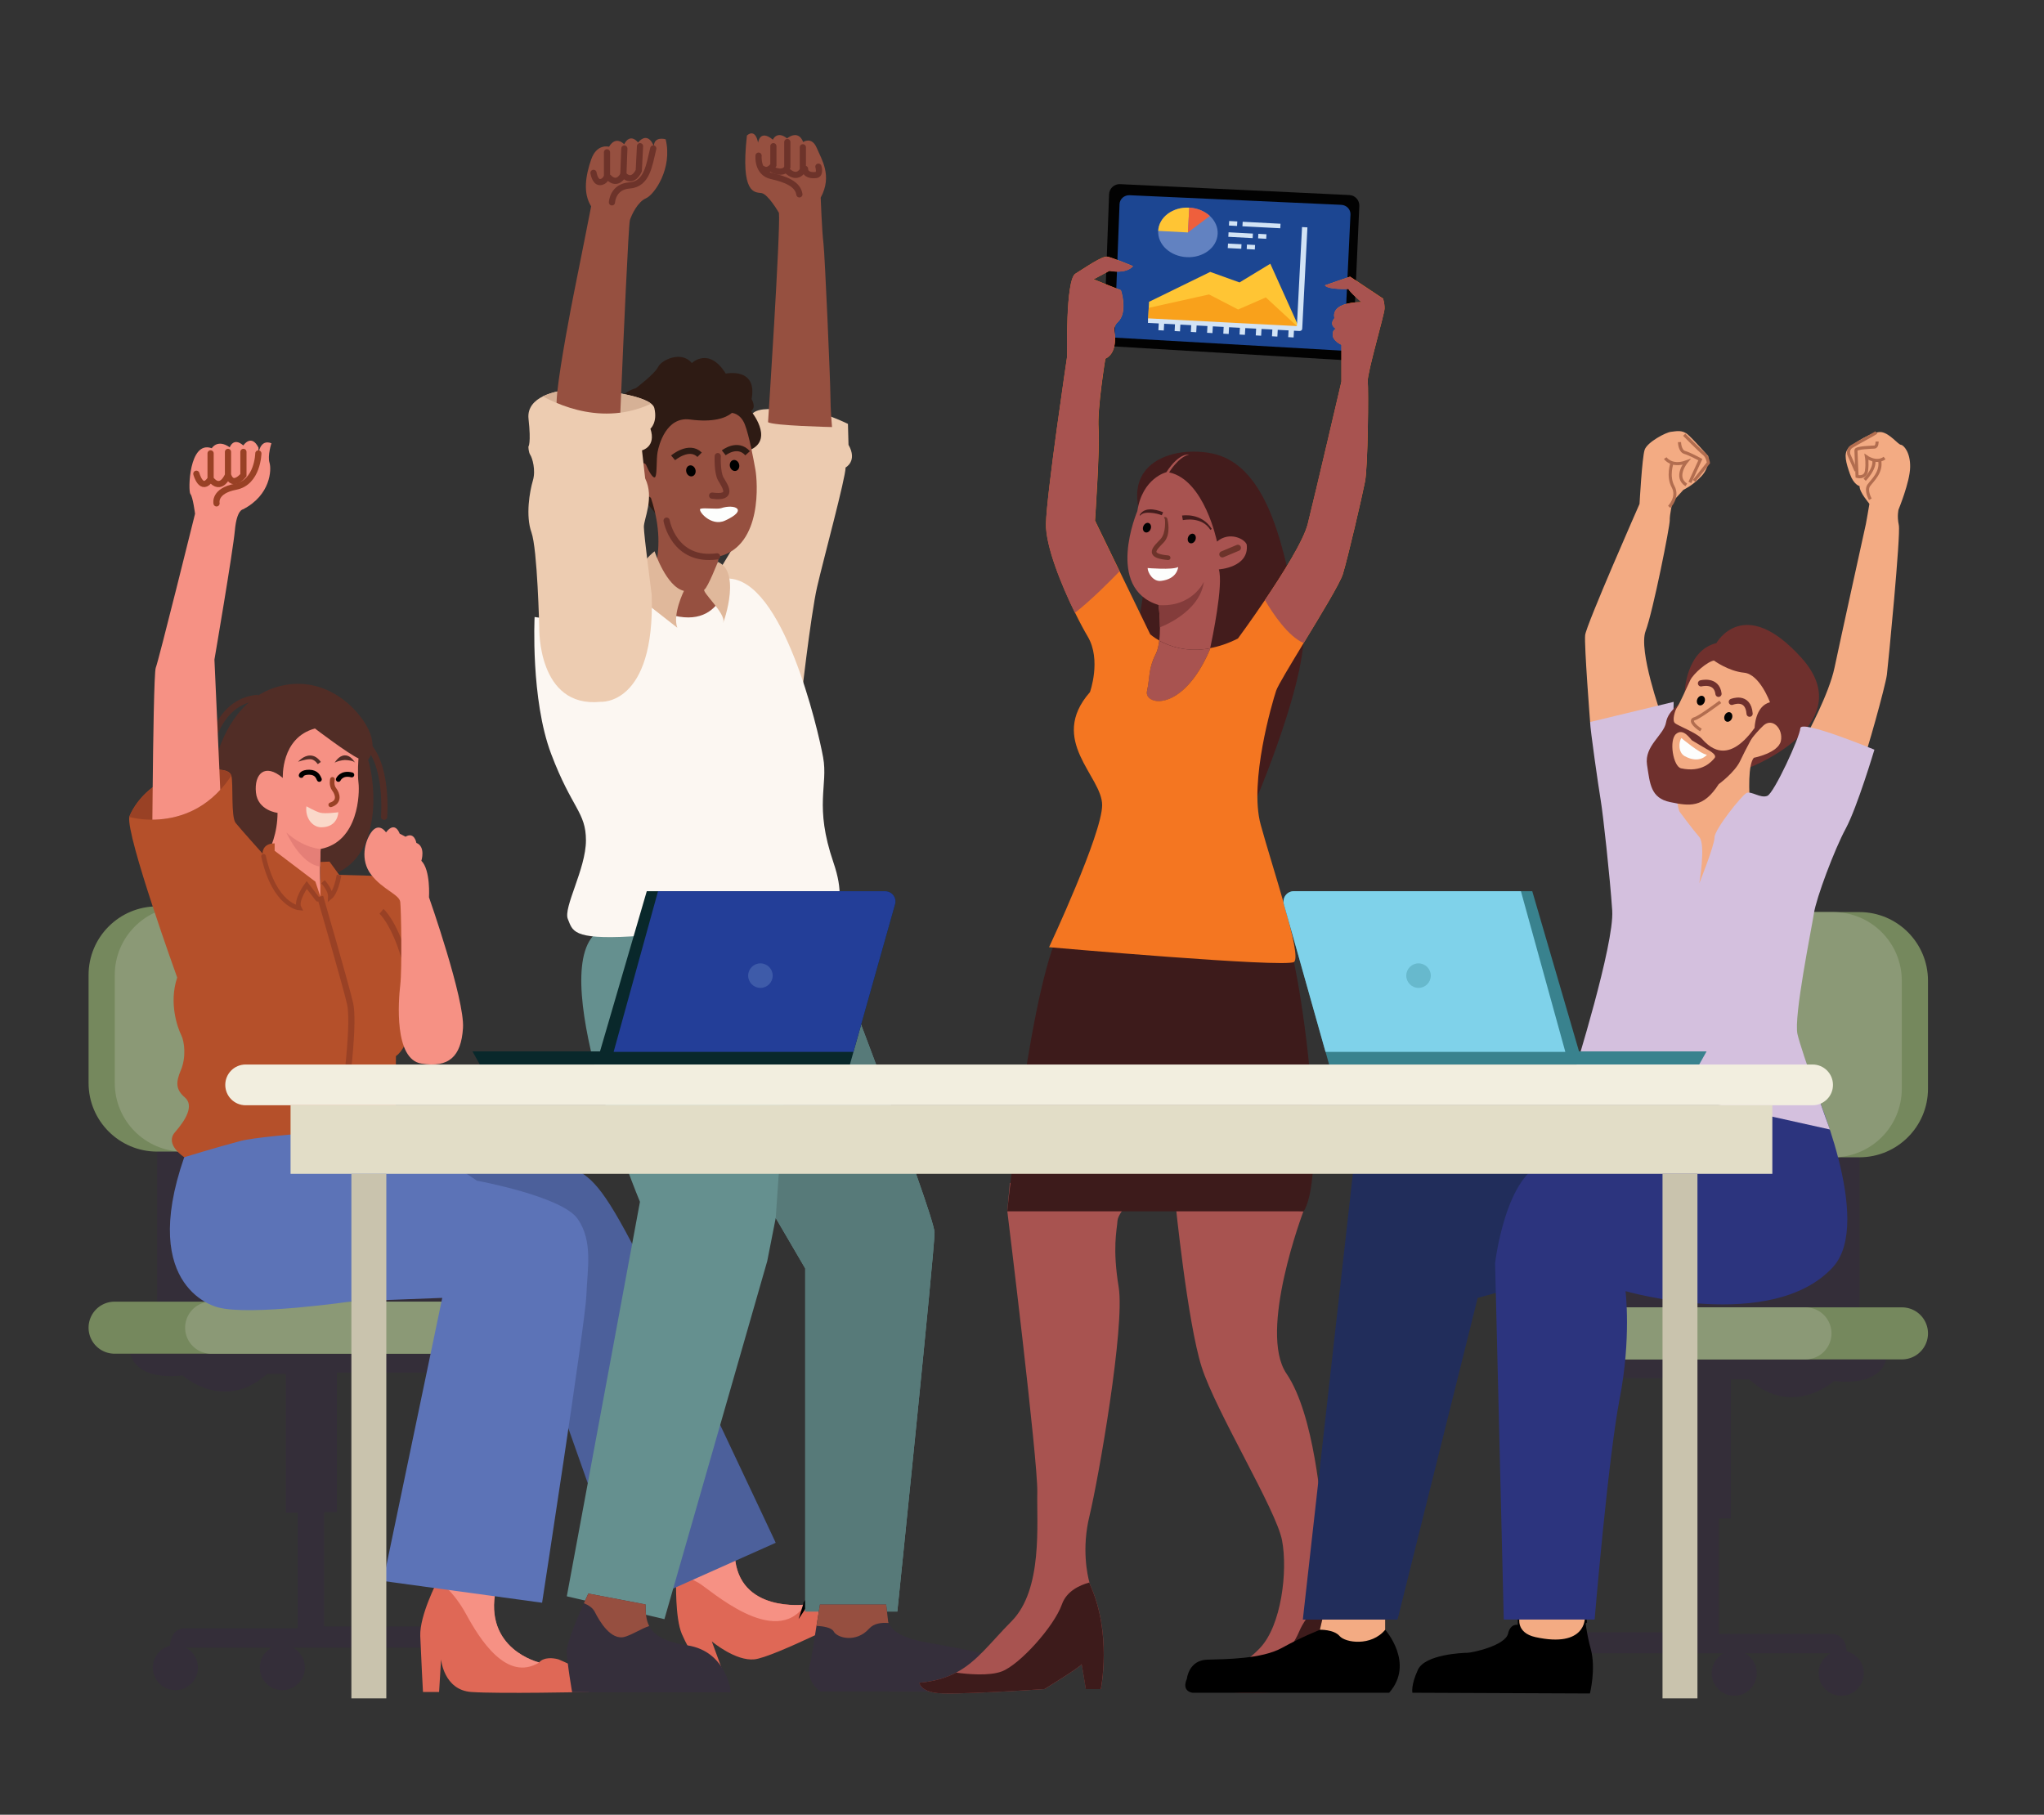 <svg xmlns="http://www.w3.org/2000/svg" xml:space="preserve" id="sketchvalley" x="0" y="0" version="1.1" viewBox="0 0 330 293"><rect x="0" y="0" width="330" height="293" fill="#333333" stroke="none"/><style>.st1{fill:#342e39}.st2{fill:#75885d}.st3{fill:#8b9976}.st4{fill:#df6856}.st5{fill:#f69184}.st6{fill:none;stroke:#000;stroke-width:.8;stroke-miterlimit:10}.st7{fill:#512d26}.st12{stroke-linecap:round;stroke-width:.75;fill:none;stroke:#994125;stroke-miterlimit:10}.st22{fill:#965040}.st23{fill:none;stroke:#6d332a;stroke-linecap:round;stroke-miterlimit:10}.st24{fill:#fdfefd}.st27{fill:#352f3b}.st28{fill:#964f40}.st35{fill:#431c1c}.st36{fill:#a85350}.st39{fill:#020202}.st41{fill:#ffc534}.st48{fill:#6f302d}.st49{fill:#f3ab83}.st53,.st55{fill:none;stroke-miterlimit:10}.st53{stroke:#b26d4f;stroke-width:.5}.st55{stroke-linecap:round;stroke:#994125}</style><path fill="none" stroke="#000" stroke-miterlimit="10" stroke-width=".5" d="M255.95 261.83c-1.37.83-2.93 1.75-4.06 2.31-2.5 1.22-5.66-.95-6.6-1.73v-2l10.46-.46c0-.01.05.74.2 1.88z"/><circle cx="28.31" cy="269.24" r="3.64" class="st1"/><circle cx="45.58" cy="269.24" r="3.64" class="st1"/><circle cx="297.26" cy="270.15" r="3.64" class="st1"/><circle cx="279.99" cy="270.15" r="3.64" class="st1"/><path d="M25.37 184.18v32.4h-4.54s-1.05 6.5 8.65 5.49c0 0 6.68 6.04 13.68-.27h2.98v22.43h1.92v18.67H29.89s-2.41-.18-2.46 3.11h45.81v-3.39H52.33v-18.49h2.06v-22.52h17.76v-27.09l-46.78-10.34zm274.83.91v32.4h4.54s1.05 6.5-8.65 5.49c0 0-6.68 6.04-13.68-.27h-2.98v22.43h-1.92v18.67h18.18s2.41-.18 2.46 3.11h-45.81v-3.39h20.92v-18.49h-2.06v-22.52h-17.76v-27.09l46.76-10.34z" class="st1"/><path d="M43.17 185.93h-17.8c-6.11 0-11.07-4.96-11.07-11.07v-17.45c0-6.11 4.96-11.07 11.07-11.07h17.8v39.59zm239.23.92h17.8c6.11 0 11.07-4.96 11.07-11.07v-17.45c0-6.11-4.96-11.07-11.07-11.07h-17.8v39.59z" class="st2"/><path d="M43.17 185.93H29.6c-6.11 0-11.07-4.96-11.07-11.07v-17.45c0-6.11 4.96-11.07 11.07-11.07h13.57v39.59zm239.23.92h13.57c6.11 0 11.07-4.96 11.07-11.07v-17.45c0-6.11-4.96-11.07-11.07-11.07H282.4v39.59z" class="st3"/><path d="M74.76 218.56H18.5a4.2 4.2 0 1 1 0-8.4h56.26v8.4zm176.05.92h56.26a4.2 4.2 0 1 0 0-8.4h-56.26v8.4z" class="st2"/><path d="M74.76 218.56H34.09a4.2 4.2 0 1 1 0-8.4h40.68v8.4zm176.05.92h40.68a4.2 4.2 0 1 0 0-8.4h-40.68v8.4z" class="st3"/><path d="M94.98 273.18s-14.42.31-18.88 0c-4.46-.31-4.89-5.26-4.89-5.26l-.32 5.26h-2.6s-.31-5.7-.44-9.04c-.12-3.34 2.78-8.91 2.78-8.91l9.41 1.36c-2.04 9.72 6.99 11.82 6.99 11.82.2-.24.46-.41.73-.5 1.06-.43 2.43.01 2.43.01s5.63 2.41 6.56 3.4c.95.99-1.77 1.86-1.77 1.86z" class="st4"/><path d="M87.06 268.41c-5.25 3.22-9.59-3.72-11.81-7.8-2.23-4.08-4.59-5.38-4.59-5.38l9.41 1.36c-2.04 9.72 6.99 11.82 6.99 11.82z" class="st5"/><path d="M139.17 260.31s-14.3 7.3-17.39 7.6c-3 .29-6.64-2.72-6.86-2.9l1.97 5.38-2.47 1.3s-3.22-5.26-4.33-7.86c-1.12-2.6-.93-8.6-.93-8.6l1.64-.71 7.83-3.39c.56 9.35 11.39 7.93 11.39 7.93 0-.01.01-.01.01-.01.03-.07.17-.34.41-.63.01-.02.01-.03.02-.04.39-.45 1.04-.92 1.91-.68 1.55.44 7.12.25 7.61.62.49.37-.81 1.99-.81 1.99z" class="st4"/><path d="M130.01 259.07c-4.83 7.3-15.47-2.54-17.26-3.53-.74-.41-1.41-.75-1.95-1.01l7.83-3.39c.55 9.35 11.38 7.93 11.38 7.93z" class="st5"/><path d="M130.43 258.42c-.14.21-.27.42-.41.63.02-.07.17-.34.41-.63z" class="st6"/><path d="M44.18 111.08c-7.89 2.7-10.38 12.91-10.27 18.07.11 5.16 13.25 14.8 20.36 11.82s6.54-13.82 5.16-18.3c0 0 2.06-2.24-.8-6.37-2.86-4.13-8.25-7.34-14.45-5.22z" class="st7"/><path fill="none" stroke="#512d26" stroke-linecap="round" stroke-miterlimit="10" d="M62.01 131.88s.73-8.83-3.18-12.06"/><path fill="none" stroke="#512d26" stroke-miterlimit="10" d="M33.62 122.05s1.12-8.91 8.06-9.38"/><path d="M51.68 139.91c-.03 2.39.08 5.55.81 6.43-2.18-1.03-11.82-5.02-11.82-5.02s4.1-3.59 4.14-10.08c0 0-3.19-.35-3.49-3.29-.3-2.95 1.4-4.84 4.34-2.35 0 0-.35-6.49 5.19-7.98 0 0 5.31 4.05 7.03 4.83 0 0-.2 2.35 0 3.95.2 1.59.05 9.48-6.12 10.67.01.01-.07 1.26-.08 2.84z" class="st5"/><path d="M52.8 146.56a.64.64 0 0 1-.31-.22c.42.21.57.3.31.22z" class="st6"/><path fill="#e57f77" d="M51.77 137.08s-.08 1.25-.09 2.83c-3.21-.43-5.44-5.49-5.44-5.49 2.82 2.55 5.53 2.66 5.53 2.66z"/><path d="M48.12 123c.04-.04.9-1.06 2-1.02.63.02 1.2.37 1.68 1.04l-.49.35c-.37-.51-.78-.78-1.22-.79-.79-.02-1.96.41-1.97.42zm9.23.18c-.25-.4-1.25-.45-1.68-.47-.46.01-1.55.26-1.67.49.07-.12.68-1.21 1.65-1.24.64-.02 1.19.39 1.7 1.22z" class="st7"/><path fill="none" stroke="#000" stroke-linecap="round" stroke-miterlimit="10" stroke-width=".8" d="M48.64 125.19s.13-.53 1.31-.51c1.18.03 1.42.77 1.6 1.15m3.08 0s.51-1.15 2.16-.72"/><path d="M53.67 125.83s-.24.94.29 1.63.96 2-.56 2.48" class="st12"/><path fill="#fad8c9" d="M51.9 133.57c-1.49.02-2.67-1.57-2.43-3.39 0 0 1.44.83 2.24 1.04.8.21 2.91-.08 2.91-.08s-.02 2.4-2.72 2.43z"/><path fill="#4c609b" d="M66.8 188.38s21.85-1.54 25.21 0 5.19 2.94 10.94 14.16c5.75 11.22 22.29 46.55 22.29 46.55l-23.27 10.38-14.58-41.22-20.59-29.87z"/><path fill="#5c73b7" d="m71.4 209.55-14.58.56s-16.4 2.38-21.59.98c0 0-12.94-2.8-5.49-24.25 2.41-3.09 31.71-6.59 31.71-6.59l15.56 10.38s13.74 2.52 16.26 6.17c2.52 3.65 1.54 8.13 1.4 12.34-.14 4.21-7.15 49.63-7.15 49.63l-25.66-3.51 9.54-45.71z"/><path fill="#b5502a" d="M63.92 170.52 63.88 182s-20.86 1.1-25.15 2.24c-4.29 1.15-8.98 2.6-8.98 2.6s-3.24-2.05-1.49-4.05c1.75-2 3.09-4.29 1.6-5.59-1.5-1.29-1.5-2.44-.65-4.44.85-2 .6-4.54.05-5.64-.55-1.1-2.05-5.14-.65-9.29 0 0-8.28-22.91-7.73-25.95 0 0 2.75-7.93 13.83-7.59 0 0 2.29-.25 2.64.95.35 1.19-.1 6.64.7 7.63.8 1 4.34 4.94 4.34 4.94s-.1-1.64 1.95-1.64v1.19l6.58 4.99.8 2.39v-5.57l1.48-.06 1.56 2.14s7.69.15 8.33.35c.65.2 4.39 4.39 4.8 6.04.38 1.67.38 19.78-3.97 22.88z"/><path fill="#994125" d="M37.33 125.26c-.56.85-1.15 1.6-1.76 2.26-3.62 3.95-7.94 4.8-10.96 4.82-2.24.01-3.75-.44-3.75-.44s.91-2.63 3.8-4.79c2.12-1.6 5.32-2.95 10.03-2.8 0 0 .32-.04.74-.02.7.03 1.68.22 1.9.97z"/><path fill="none" stroke="#994125" stroke-miterlimit="10" stroke-width=".75" d="M52.14 142.36s1.26 1.31 1.2 2.46c0 0 .91-.73 1.4-3.54"/><path d="m51.29 145.19-1.77-2.31s-1.86 2.51-1.23 3.71c0 0-3.97-.36-5.74-8.34" class="st12"/><path fill="none" stroke="#994125" stroke-miterlimit="10" d="M56.04 174.03s1.15-9.1.48-12c-.66-2.89-4.83-17.27-4.83-17.27m9.9 2.38s1.93 1.63 3.68 7.36"/><path d="M43.51 74.7c.35 1.1.2 5.24-4.29 7.54 0 0-1 .05-1.3 3.39-.3 3.34-3.3 20.86-3.3 20.86l.8 17.8.14 3.23c-3.62 3.95-7.94 4.8-10.96 4.82.01-1 .02-2.9.05-5.23.07-7.29.23-18.71.5-19.31.4-.9 6.34-24.85 6.34-24.85s-.35-2.75-.75-3.19c-.4-.45-.25-8.74 3.45-7.39 0 0 .9-1.55 2.9-.15 0 0 .59-1.7 2.19-.3 0 0 1.3-1.95 2.45.35v.95s.25-2.39 2.09-1.65c-.01-.01-.65 2.04-.31 3.13zm16.42 59.69c-1.01 1.42-1.85 4.44 0 6.84s4.54 3.19 4.69 4.39.3 10.88 0 13.42c-.3 2.55-1.02 11.98 3.41 12.68 4.43.7 6.42-1.1 6.72-5.74.3-4.64-5.49-21.11-5.49-21.11s.28-4.39-1.23-5.89c0 0 .73-2.3-.81-2.89 0 0-.3-1.85-1.75-1l-.95-.5s-.7-2.15-2.2-.2c.01 0-1.14-1.75-2.39 0z" class="st5"/><path fill="#eccbb0" d="M125.27 66.11s-4.03-.53-4.13 1.47-1.78 19.16-2.63 20.57c-.84 1.41-3.19 5.27-3.19 5.27l13.88 20.71s1.69-14.89 2.72-19.36c1.03-4.47 4.6-17.6 4.6-19.29 0 0 1.97-1.03.47-3.66l-.09-3.38c0 .01-7.5-3.8-11.63-2.33z"/><path fill="#2e1b14" d="M106.3 83.44s-6.61-7.13-5.37-12.19c0 0-4.06-6.86 1.73-8.58 0 0 3.04-2.28 3.6-3.44.57-1.16 3.81-2.64 5.43-.61 0 0 2.76-2.69 5.48 1.7 0 0 5.16-1.09 4.17 4.12 0 0 .83 1.32-.09 1.93 0 0 3.62 4.36.1 6.16S106.3 83.44 106.3 83.44z"/><path d="M104.15 95.55s4.14-5.61.94-15.16c0 0-4.41-3.08-1.78-5.48 0 0 .77-.47 1.06.28.29.75 1.13 2.29 1.43 1.79.3-.5.15-2.76.36-3.96s1.42-5.79 5.22-5.29 5.8-.24 6.78-1.06c0 0 1.39.04 2.1 1.88.71 1.84 1.4 5.62 1.71 7.34.3 1.72 1.2 12.15-5.86 13.95 0 0-1.41 5.25-.56 5.76.85.51-.59 4.2-.59 4.2l-1.87 2.68-8.94-6.93z" class="st22"/><path d="M115.88 73.64s-.13 2.63.5 3.71c.63 1.09 2.2 3.18-1.41 2.67" class="st23"/><path d="M117.04 84.06c-2.29 1.04-4.48-1.7-3.95-1.91.53-.21 2.67.11 3.32-.1 2.18-.73 4.52.24.63 2.01z" class="st24"/><path fill="none" stroke="#2e1b14" stroke-miterlimit="10" d="M108.67 73.92s2.58-2.18 4.28-.5m3.9-.31s2.21-1.76 3.85.07"/><ellipse cx="111.54" cy="76.03" rx=".76" ry=".9" transform="rotate(-14.35 111.517 76.017)"/><ellipse cx="118.59" cy="75.16" rx=".76" ry=".9" transform="rotate(-14.35 118.565 75.153)"/><path d="M115.77 89.83c-6.98.94-8.15-5.77-8.15-5.77" class="st23"/><path fill="#65908f" d="M150.88 199.01c0 3-6.01 61.18-6.01 61.18H130v-55.4l-4.11-7.03-.65-1.11-1.37 6.96-16.6 57.81-15.76-3.69 11.81-63.69s-14.93-35.87-7.3-43.21c7.63-7.35 35.56-4.97 35.56-4.97l.01.01c.3.77 19.29 50.16 19.29 53.14z"/><path d="M118 273.22H92.37s-.83-4.72-.86-6.64c-.01-1.36 1.73-5.45 2.75-7.72.42-.94.72-1.57.72-1.57l9.24 1.76c0 1.28.06 2.46.59 3.48.74 1.43 2.41 2.54 6.16 3.12 6.4.98 7.03 7.57 7.03 7.57z" class="st27"/><path d="M104.81 262.53c-1.34.45-2.63 1.35-3.94 1.74-2.24.65-4.08-2.51-4.84-4.02-.34-.68-1.07-1.13-1.76-1.4.42-.94.72-1.57.72-1.57l9.24 1.76c-.01 1.29.05 2.47.58 3.49z" class="st28"/><path fill="#577a79" d="M150.88 199.01c0 3-6.01 61.18-6.01 61.18H130v-55.4l-4.11-7.03-.65-1.11 2.87-41.59 3.48-9.21.01.01c.29.78 19.28 50.17 19.28 53.15z"/><path fill="#fcf7f2" d="M86.31 99.62s-.66 13.3 2.68 22.12c3.34 8.83 5.61 9.36 5.61 13.95s-3.7 10.85-2.92 12.7c.78 1.85.66 3.34 10.2 2.8s30.47-2.03 30.47-2.03 5.37-.66 2.21-9.9-.83-12.4-1.67-16.99c-.83-4.59-6.5-28.92-15.44-28.86 0 0-1.01 10.27-12.42 4.54-5.35 3.75-18.72 1.67-18.72 1.67z"/><path fill="#e0b89b" d="M105.68 89.01s1.88 5.72 4.74 6.39c0 0-1.88 3.8-1.07 5.95l-5.99-4.69s-2.1-4.12 2.32-7.65zm10.22 1.71s-1.63 4.14-2.17 4.46c-.54.31 3.49 3.89 3.04 5.28s3.25-7.99-.87-9.74z"/><path d="M124 68.16s2.04-31.18 1.76-33.79c0 0-1.75-3.05-2.83-3.2-1.08-.15-3.4.21-2.34-9.29 0 0 1.31-1.31 1.8 1.16 0 0 .26-2.24 2.39-.49 0 0 .64-1.52 2.29-.21 0 0 1.78-1.52 2.6.59 0 0 1.39-.95 2.19.95s2.55 4.5.64 8.03c0 0 .21 5.58.44 7.31s1.13 22.58 1.13 24.74c0 2.15.26 4.99.26 4.99s-9.52-.21-10.33-.79z" class="st22"/><path d="M122.47 25.13s-.28 2.76 2.08 3.29c2.36.53 4.26 1.3 4.51 2.96" class="st23"/><path d="M124.86 23.6v3.06s-.73 1.23-1.73.6m3.98-4.33v4.09s-.38 1.21-2.26.43m4.77-3.67v3.66s-.78 1.61-2.38.26m4.89-.79s.38 1.23-.35 1.34c-.73.11-1.78-.01-1.81-.99" class="st23"/><path d="M162.68 273.09c-2 .08-30.23 0-30.23 0s-2.76-1.69-1.53-5l.9-5.58.56-3.45h10.69l.31 2.69s.01.11.08.29c.23.6 1.13 1.99 4.61 2.82 4.54 1.07 16.46 2.3 16.46 5.61 0 .01.15 2.54-1.85 2.62z" class="st27"/><path d="M143.46 262.04c-1.22-.1-2.4.09-3.13.9-2.11 2.36-5.16 1.52-5.73.47-.35-.65-1.73-.85-2.78-.91l.56-3.45h10.69l.31 2.69c-.01.01 0 .12.08.3z" class="st28"/><path fill="#edccb1" d="m103.65 72.71.51 4.53c1.52 3.13-.21 6.52-.21 7.83 0 1.31 1.27 10.99 1.27 10.99.54 17.93-8.25 17.25-8.25 17.25-10.22 1.04-9.91-11.96-9.91-11.96s-.29-12.7-1.26-15.4c-.97-2.7-.28-6.65.23-8.35s-.1-3.67-.41-4.14c-.31-.47-.31-1.34-.31-1.34s.46-.53.02-4.48c-.21-1.87 1-2.99 2.33-3.65 1.49-.74 3.12-.92 3.12-.92 3.12-.52 12.03.27 14.33 2.09.29.23.47.47.53.72.55 2.33-.63 3.34-.63 3.34.97 2.94-1.36 3.49-1.36 3.49z"/><path fill="#d6b196" d="M105.11 65.18c-1.68.79-3.35 1.24-4.96 1.45-4.02.52-7.67-.47-10.27-1.57A22.4 22.4 0 0 1 87.66 64c.83-.42 1.72-.65 2.33-.78.48-.1.8-.14.8-.14 1.93-.32 6.07-.14 9.5.47 2.1.39 3.94.93 4.82 1.63zm-15.23-.12c2.6 1.1 6.25 2.09 10.27 1.57"/><path d="M104.3 32.01c-1.35.58-2.31 2.64-2.6 3.51-.23.68-1.06 19.67-1.42 28.04-.06 1.33-.11 2.39-.13 3.07-4.02.52-7.67-.47-10.27-1.57-.02-.07-.02-.14-.02-.21.02-.44.05-.99.12-1.63.49-4.63 2.26-13.86 2.72-16.11.53-2.55 2.74-13.8 2.74-13.8-1.34-2.12-.91-4.91 0-7.55.92-2.65 2.89-2.07 2.89-2.07 1.12-1.88 2.44-.4 2.44-.4 1.01-1.94 2.24-.29 2.24-.29 1.7-1.94 2.55.61 2.55.61.05-1.7 1.91-1.12 1.91-1.12 1.15 4.71-1.83 8.94-3.17 9.52z" class="st22"/><path d="M98 24.59v3.88s-.32.93-1.14.93c-.82 0-1.04-1.49-1.04-1.49m4.98-3.93-.16 4.23s-.93 1.91-2.37.43" class="st23"/><path d="m103.33 23.6-.2 3.96s-.96 2.26-2.5.64" class="st23"/><path d="M98.8 32.67s.1-2.53 2.83-2.73c2.84-.2 3.18-3.25 3.84-5.97" class="st23"/><path d="M195.63 73.2c-5.85-1.17-13.98 1.16-11.62 9.61s.01 25.94-7.48 30.68c-7.48 4.74 1.72 9.63 1.72 9.63s9.83 3.94 10.24 3.97c.41.02 14.52 1.49 14.52 1.49s10.14-23.92 6.82-29.63c-2.08-3.58-3.05-23.52-14.2-25.75z" class="st35"/><path d="M196.78 91.93c.76 2.48-1.08 11.24-1.4 12.74-3.78.71-6.62-.35-8.23-1.24.09-.7.12-1.44.12-2.15 0-1.91-.23-3.6-.23-3.6-8.73-2.71-3.42-15.16-3.42-15.16.82-5.36 4.69-6.28 4.69-6.28 2.09-3.21 3.66-2.85 3.66-2.85-1.79.44-3.21 2.88-3.21 2.88 5.7 1.22 7.72 11.17 7.72 11.17 2.04-1.72 4.53-.39 4.8.49.43 3.7-4.5 4-4.5 4z" class="st36"/><path fill="#843c3b" d="M194.36 93.93c-.66 5.02-7.09 7.35-7.09 7.35 0-1.91-.22-3.59-.22-3.59 5.46.39 7.31-3.76 7.31-3.76z"/><path d="M195.41 85.55c-1.38-2.23-4.33-1.59-4.44-1.57l-.13-.74c.13-.02 3.15-.5 4.8 2.16l-.23.15zm-7.84-2.36c-.72-.31-2.98-.79-3.5.09l-.06-.15c.94-1.62 3.42-.57 3.77-.42l-.21.48z" class="st35"/><path fill="#6d332a" d="M188.6 90.42h-.03c-1.56-.13-2.35-.45-2.56-1.02-.26-.69.42-1.39 1.08-2.07l.26-.27c.96-1.02.73-3.22.72-3.24-.06-.2-.27-.27-.07-.33.2-.05.41.06.46.26.03.1.68 2.5-.57 3.82l-.27.28c-.4.42-1.01 1.04-.91 1.29.02.06.23.39 1.92.54.21.02.36.2.34.41-.01.19-.17.33-.37.33z"/><path d="M187.43 93.79c-1.28.15-2.13-1.32-2.15-2.08 0 0 3.98.35 4.93-.16 0-.01-.08 1.93-2.78 2.24z" class="st24"/><ellipse cx="185.18" cy="85.2" class="st39" rx=".8" ry=".63" transform="rotate(-68.05 185.174 85.201)"/><ellipse cx="192.41" cy="86.95" class="st39" rx=".8" ry=".63" transform="rotate(-68.05 192.407 86.95)"/><path d="m197.35 89.5 2.5-1.05" class="st23"/><path d="m179.06 31.37-.9 24.46 40.18 2.4 1.12-24.97c.04-.93-.68-1.73-1.61-1.77l-37.02-1.76c-.94-.04-1.73.69-1.77 1.64z" class="st39"/><path fill="#1c4692" d="m180.75 32.96-.83 21.55 37.07 2.12 1.04-22c.04-.82-.63-1.52-1.49-1.56l-34.16-1.55c-.87-.04-1.6.61-1.63 1.44z"/><path d="m185.51 48.73 9.88-4.83 4.73 1.7 4.97-3.02 4.71 10.45-24.44-1.28.15-3.02z" class="st41"/><path fill="#f9a11b" d="m185.46 49.7 9.74-2.16 4.69 2.43 4.48-1.95 5.43 5.02-24.44-1.28.1-2.06z"/><path fill="#d2e3f5" d="m210.88 40.71.08-1.45m-.19 3.63.08-1.45m-.2 3.63.08-1.45m-.19 3.63.08-1.45m-.19 3.63.08-1.45m-.2 3.63.08-1.45m.6-11.63.09-1.82-.87-.05-.83 15.99-24.01-1.25-.04.73 1.75.09-.06 1.09.87.05.06-1.09 1.75.09-.06 1.09.87.05.06-1.09 1.75.09-.06 1.09.87.05.06-1.09 1.75.09-.06 1.09.87.05.06-1.09 1.75.09-.06 1.09.87.05.06-1.09 1.75.09-.06 1.09.87.05.06-1.09 1.75.09-.06 1.09.87.05.06-1.09 1.75.09-.06 1.09.87.05.06-1.09 1.75.09-.06 1.09.87.05.06-1.09.87.05c.24.01.45-.14.46-.34l.04-.73m-11.83-16.69 1.31.07-.04.73-1.31-.07.04-.73zm2.18.12 6.11.32-.04.73-6.11-.32.04-.73zm-2.28 1.7 3.93.21-.04.73-3.93-.21.04-.73zm4.81.25 1.31.07-.04.73-1.31-.07.04-.73zm-4.9 1.57 2.18.11-.04.73-2.18-.11.04-.73zm3.06.16 1.31.07-.04.73-1.31-.07.04-.73z"/><path fill="#6282c1" d="M196.59 37.77c-.11 2.21-2.36 3.89-5.01 3.75-2.65-.14-4.71-2.04-4.59-4.25.11-2.21 2.36-3.89 5.01-3.75 1.27.07 2.47.55 3.34 1.35.85.8 1.31 1.84 1.25 2.9z"/><path d="m192 33.53-.21 4-4.8-.25c.11-2.22 2.36-3.89 5.01-3.75z" class="st41"/><path fill="#ef5f3c" d="m195.33 34.87-3.54 2.65.21-4c1.27.07 2.47.56 3.33 1.35z"/><path d="m218.53 266.08-.58 7.03h-2.07l-.7-5.01c-.11 3.34-3.26 5.01-3.26 5.01h-2.39s-10.14.41-11.53 0c-1.38-.4-2.18-.52-2.18-1.43 0-.62 1.91-1.31 4.21-2.81 1.1-.71 2.28-1.62 3.39-2.79 3.46-3.63 4.5-12.39 3.57-17.35-.92-4.95-10.69-20.8-12.99-28.04-2.3-7.25-4.25-26.69-4.25-26.69l20.69 1.56s-7.36 19.4-2.75 26.2c4.62 6.8 5.53 21.67 6 24.09.32 1.67 1.28 6.59 2.12 9.98.38 1.54.74 2.76.98 3.21.81 1.45 1.74 7.04 1.74 7.04zm-42.65-21.26c-1.26 5.21-.33 9.46.01 10.7.06.24.11.37.11.37 3.57 7.84 1.73 16.82 1.73 16.82h-2.42s-.69-4.37-.69-4.02c0 .35-6 4.02-6 4.02s-15.33 1.05-17.73.59c-2.41-.45-2.44-1.61-2.44-1.61 2.44-.22 4.32-.79 5.92-1.64 3.39-1.79 5.49-4.81 8.95-8.3 5.08-5.13 4.03-15.78 4.15-20.85.11-5.07-4.84-45.33-4.84-45.33l.41-4.58 21.63.47s-4.14 4.03-4.25 5.61c-.11 1.59-.85 4.41.19 10.75 1.03 6.34-3.23 30.78-4.73 37z" class="st36"/><path fill="#3d1b1b" d="M177.72 272.71h-2.42s-.69-4.37-.69-4.02c0 .35-6 4.02-6 4.02s-15.33 1.05-17.73.59c-2.41-.45-2.44-1.61-2.44-1.61 2.44-.22 4.32-.79 5.92-1.64 1.87.26 5.38.58 7.4-.2 2.84-1.08 8.39-7.19 9.68-10.81.75-2.14 2.85-3.1 4.44-3.54.06.24.11.37.11.37 3.57 7.86 1.73 16.84 1.73 16.84zm40.81-6.63-.58 7.03h-2.07l-.7-5.01c-.11 3.34-3.26 5.01-3.26 5.01h-2.39s-10.14.41-11.53 0c-1.38-.4-2.18-.52-2.18-1.43 0-.62 1.91-1.31 4.21-2.81 5.12.93 8.17-1.77 9.75-5.52 1.07-2.55 4.17-5.75 6.03-7.52.38 1.54.74 2.76.98 3.21.81 1.45 1.74 7.04 1.74 7.04zm-10.52-114.77s2.44 9.07 3.71 24.66c1.37 16.8-1.27 19.6-1.27 19.6h-47.83s3.91-38.36 9-46.25c5.13-7.94 36.39 1.99 36.39 1.99z"/><path d="M195.38 104.67c-.03.14-.05.22-.05.22-4.41 10.31-10.65 9.02-10.16 6.73.5-2.3.18-3.56 1.4-5.96.3-.59.48-1.37.58-2.22 1.61.88 4.45 1.94 8.23 1.23z" class="st36"/><path fill="#f47621" d="M223.53 49.87c-.05.99-2.83 10.46-2.71 11.69.13 1.22.05 13.74-.45 16.24-.49 2.5-2.75 12.2-3.56 14.86-.45 1.49-3.57 6.61-6.34 11.16-2.18 3.6-4.15 6.85-4.43 7.67-.63 1.88-4.4 14.72-2.51 21.63 1.88 6.91 6.74 21.2 5.39 22.19-1.34.98-39.55-2.38-39.55-2.38s8.57-18.28 8.57-22.95c0-4.67-8.8-10.45-1.97-18.23 0 0 1.88-5.21-.36-8.98-.57-.96-1.29-2.3-2.05-3.85-2.22-4.53-4.75-10.8-4.68-14.36.09-4.77 3.42-27.04 3.42-27.04s-.29-12.33 1.32-13.33c1.61-.99 4.36-2.94 5.22-2.75.86.19 4.08 1.52 4.08 1.52s-.81 1.28-3.8.76l-2.56 1.37 4.41 1.76s1.19 3.51-.48 5.13c0 0-.76.57-.56 1.61.19 1.04.28 3.51-1.47 4.32 0 0-1.33 8.11-1.1 11.24.24 3.13-.57 14.9-.57 14.9l3.97 8.18 4.94 10.18s.51.47 1.46 1c-.1.85-.28 1.64-.58 2.22-1.22 2.4-.89 3.66-1.4 5.96-.5 2.3 5.75 3.59 10.16-6.73 0 0 .02-.08.05-.22 1.37-.25 2.87-.74 4.47-1.55 0 0 2.03-2.75 4.38-6.23 2.88-4.26 6.25-9.62 6.91-12.31 1.22-4.88 5.43-22.95 5.43-22.95v-5.94s-1.41-.62-1.41-1.61c0-.98.58-.94.58-.94s-1.28-.58-.29-1.76c0 0-.95-2.5 4.35-2.58 0 0-1.93-1.64-2.09-2.13 0 0-3.32.16-3.81-.58l4.06-1.4 5.33 3.55c-.02.03.26.68.23 1.66z"/><path d="m179.1 43.74-2.56 1.37 4.41 1.76s1.19 3.51-.48 5.13c0 0-.76.57-.56 1.61.19 1.04.28 3.51-1.47 4.32 0 0-1.33 8.11-1.1 11.24.24 3.13-.57 14.9-.57 14.9l3.97 8.18c-1.4 1.45-4.69 4.78-7.2 6.69-2.22-4.53-4.75-10.8-4.68-14.36.09-4.77 3.42-27.04 3.42-27.04s-.29-12.33 1.32-13.33c1.61-.99 4.36-2.94 5.22-2.75.86.19 4.08 1.52 4.08 1.52s-.81 1.29-3.8.76zm44.43 6.13c-.05.99-2.83 10.46-2.71 11.69.13 1.22.05 13.74-.45 16.24-.49 2.5-2.75 12.2-3.56 14.86-.45 1.49-3.57 6.61-6.34 11.16-2.49-1.05-4.94-4.71-6.25-6.94 2.88-4.26 6.25-9.62 6.91-12.31 1.22-4.88 5.43-22.95 5.43-22.95v-5.94s-1.41-.62-1.41-1.61c0-.98.58-.94.58-.94s-1.28-.58-.29-1.76c0 0-.95-2.5 4.35-2.58 0 0-1.93-1.64-2.09-2.13 0 0-3.32.16-3.81-.58l4.06-1.4 5.33 3.55c0 .01.28.66.25 1.64z" class="st36"/><path d="M271.99 111.74s.2-6.7 5.12-7.91c0 0 4.41-7.97 13.73 2.38s-7.17 17.32-8.71 17.83c-1.53.51-10.14-12.3-10.14-12.3z" class="st48"/><path d="M291.73 118.58s3.56-6.53 4.45-10.78c.89-4.25 5.06-23.18 5.06-23.18s.57-3.13.57-3.25-1.59-1.79-1.59-2.89c0 0-.94-.2-1.55-1.95-.61-1.75-1.06-3.29-.28-4.11.77-.81 4.11-2.93 5.45-2.64 1.34.28 2.6 1.99 3.05 2.03.45.04 1.55 1.22 1.5 3.62-.04 2.4-1.87 6.83-1.87 6.83s-.28 1.02.04 2.52c.33 1.5-1.71 22.36-1.92 24.13-.21 1.77-3.44 13.33-3.96 14.27-.5.94-8.95-4.6-8.95-4.6zm-34.43-.37-.58-1.64s-.97-12.4-.8-14.03c.17-1.64 8.78-21.18 8.78-21.18s.41-7.47.82-8.72c.41-1.25 3.41-2.83 4.25-2.92.84-.08 1.8-.38 2.75.46.95.84 3.27 3.46 3.27 3.46s.33 1.72-1.09 3.24c-1.42 1.53-2.92 2.21-2.92 2.21s-1.58 1.77-1.66 1.77c-.08 0-.58 2.26-.54 3.14s-2.71 14.76-3.9 17.89c-1.19 3.14 2.49 13.46 2.49 13.46l-10.87 2.86zm26.15 20.22s-2.13-13.9-.3-16.08c0 0 3.95-.77 4.37-2.72.41-1.95-1.36-3.84-2.83-2.48-1.48 1.36-3.36 4.03-3.36 4.03s-5.55 6.83-6.67 7.36c-1.12.53-4.15.41-4.15.41l.49 15.79 12.45-6.31z" class="st49"/><path d="M224.28 273.3h-31.75s-1.83-.17-.91-2.25c0 0 .28-3 3.28-3.09 2.99-.09 8.82-.09 12.09-1.91 3.28-1.82 6.1-2.9 6.1-2.9l.64-2.73h9.92v2.73c-.01-.02 4.81 5.4.63 10.15zm32.41.12-28.66-.12s-.28-1.17.89-3.71c1.14-2.48 7.18-2.73 8-2.74.82-.01 6.1-1.17 6.55-3.09.39-1.65 1.48-1.46 1.75-1.38l.07.02v-2l10.46-.46s.05.74.2 1.88c.05.33.09.69.16 1.07.16 1 .39 2.15.71 3.33.88 3.19-.13 7.2-.13 7.2z"/><path d="M223.64 260.4v2.73c-2.26 2.73-6.43 2.1-7.36 1.02-.93-1.09-3.19-1.02-3.19-1.02l.64-2.73h9.91zm21.68.81s-.59 2.41 2.58 3.11c8.17 1.79 7.97-3.11 7.97-3.11" class="st49"/><path fill="#212d5b" d="M210.34 261.49h15.29l12.94-51.94 18.25-4.99-3.59-20.58-34.7 4.52z"/><path fill="#2c347e" d="m242.78 261.49-1.4-57.55s1.72-14.72 8.27-16.25c6.55-1.53 43.04-12.54 43.04-12.54s9.92 22.1 3.25 29.41c-9.79 10.73-33.5 3.9-33.5 3.9s.94 7.64-.94 17.31c-1.87 9.67-4.05 35.71-4.05 35.71h-14.67z"/><path fill="#d4c0de" d="M271.13 131s2.15 2.92 3.22 4.14c1.07 1.23 0 7.47 0 7.47s2.46-6.14 2.46-7.42 4.4-6.8 5.17-7.16c.77-.36 2.27.92 3.36.46 1.09-.46 5.23-9.45 5.32-10.91.09-1.46 11.96 3.46 11.96 3.46s-2.79 9.33-4.62 12.72c-1.83 3.38-4.78 11.25-5.15 13.72s-3.29 16.66-2.65 19.49 5.23 15.39 5.23 15.39l-41.27-9.18s6.49-20.76 6.13-26.16-1.49-15.64-1.86-17.83c-.37-2.2-1.71-11.53-1.71-12.62l13.49-3.25c-.01 0-.4 13.9.92 17.68z"/><path d="M271.7 113.32s-2.36 1.24-2.72 3.31c-.35 2.07-3.54 3.78-3.07 6.85.47 3.07.59 5.37 3.72 6.02 3.13.65 5.37 1 7.85-2.89 0 0 2.6-1.89 3.48-3.78.89-1.89 2.54-4.96 2.89-5.31s1.48-2.6 1.48-2.6l-13.63-1.6z" class="st48"/><path d="M271.41 124.05c-1.28-.28-2-4.57-.8-5.56 1.2-1 2.28.85 2.58 1.06.3.21 2.11 1.23 2.28 1.35s1.82.89 1.35 1.48c-.47.58-2.03 2.41-5.41 1.67z" class="st49"/><path d="M272.02 122.1c-1.13-.61-.99-2.3-.57-2.94 0 0 3.06 2.57 4.13 2.7 0 0-1.17 1.53-3.56.24z" class="st24"/><path d="M276.72 106.65c-1 .12-3.31 2.07-3.84 3.19-.53 1.12-1.77 3.9-2.12 4.37-.35.47-.83 2.12-.35 2.54.47.41 3.42 1.53 4.31 2.48.89.94 3.95 4.72 8.56-1.71 0 0 .06-3.54 2.48-4.13 0 0-1.65-4.55-4.19-4.78-2.55-.25-4.85-1.96-4.85-1.96z" class="st49"/><ellipse cx="274.62" cy="113.12" class="st39" rx=".8" ry=".63" transform="rotate(-68.05 274.609 113.125)"/><ellipse cx="279.04" cy="115.76" class="st39" rx=".8" ry=".63" transform="rotate(-68.05 279.031 115.767)"/><path d="M277.74 113.32s-3.34 2.51-4.14 2.72c-.8.21-.21 1.05 1.01 1.83" class="st53"/><path fill="none" stroke="#6f302d" stroke-linecap="round" stroke-miterlimit="10" d="M279.6 113.32s2.64-1.1 2.87 1.91m-7.85-4.9s2.54-.68 2.83 1.69"/><path d="M31.7 76.49s.81 3.08 2.3.84V73.2m2.81-.24v3.74s-1.11 2.81-2.81.63m5.3-4.37v3.77s-1.73 2.15-2.48-.03" class="st55"/><path d="M34.96 81.27s-.48-2 3.09-2.69 3.66-5.37 3.66-5.37" class="st55"/><path fill="#f2eedf" d="M292.64 178.45H39.66c-1.82 0-3.29-1.47-3.29-3.29s1.47-3.29 3.29-3.29h252.98c1.82 0 3.29 1.47 3.29 3.29.01 1.81-1.47 3.29-3.29 3.29z"/><path fill="#e2ddc7" d="M46.91 178.45h239.23v11.07H46.91z"/><path fill="#c9c3ad" d="M56.73 189.52h5.64v84.69h-5.64zm211.68 0h5.64v84.69h-5.64z"/><path d="M303.05 71.29s.04.85-.41.89c-.44.04-3 .07-3 .52 0 .44.18 4.22.18 4.22s1.33.37 1.52-.89c.18-1.26 0-2.26 0-2.26s1.63 1.15 2.92.18" class="st53"/><path d="M301.96 80.61s-.83-1.44-.24-2.26c.59-.81 2.14-2.14 1.74-4.05m-3.81 1.72-1.16-2.64s-.26-.84.44-1.28c.7-.44 3.84-2.12 4.01-2.27m-1.89 7.63s1.74-1.78 1.47-3.15m-33.03 7.53s1.56-1.56.62-3.27c-.93-1.71-.16-3.84-.16-3.84" class="st53"/><path d="M268.85 73.96s.99 1.5 3.4.62c0 0-2.01 2.43 0 3.71" class="st53"/><path d="M271.15 71.38s.03 1.44.85 1.67c.82.23 2.52 1.16 2.52 1.16l-1.69 3.68" class="st53"/><path d="m273.5 77.64 2.32-2.91s-.11-1-.74-1.48c-.62-.48-3.17-3.06-3.17-3.06" class="st53"/><path fill="#39828e" d="m275.53 169.74-1.19 2.12h-59.76l-.57-2.03-6.72-23.84c-.3-1.05.5-2.1 1.59-2.1h38.5l7.55 25.86h20.6z"/><path fill="#7fd2ea" d="M252.72 169.83H214l-6.72-23.84c-.3-1.05.5-2.1 1.59-2.1h36.68l7.17 25.94z"/><circle cx="229.02" cy="157.52" r="1.98" fill="#67b9cd"/><path fill="#09282b" d="m76.27 169.74 1.19 2.12h59.76l.57-2.03 6.72-23.84c.3-1.05-.5-2.1-1.59-2.1h-38.5l-7.55 25.86h-20.6z"/><path fill="#233e98" d="M99.07 169.83h38.72l6.72-23.84c.3-1.05-.5-2.1-1.59-2.1h-36.68l-7.17 25.94z"/><circle cx="122.77" cy="157.52" r="1.98" fill="#3e5ba9"/></svg>